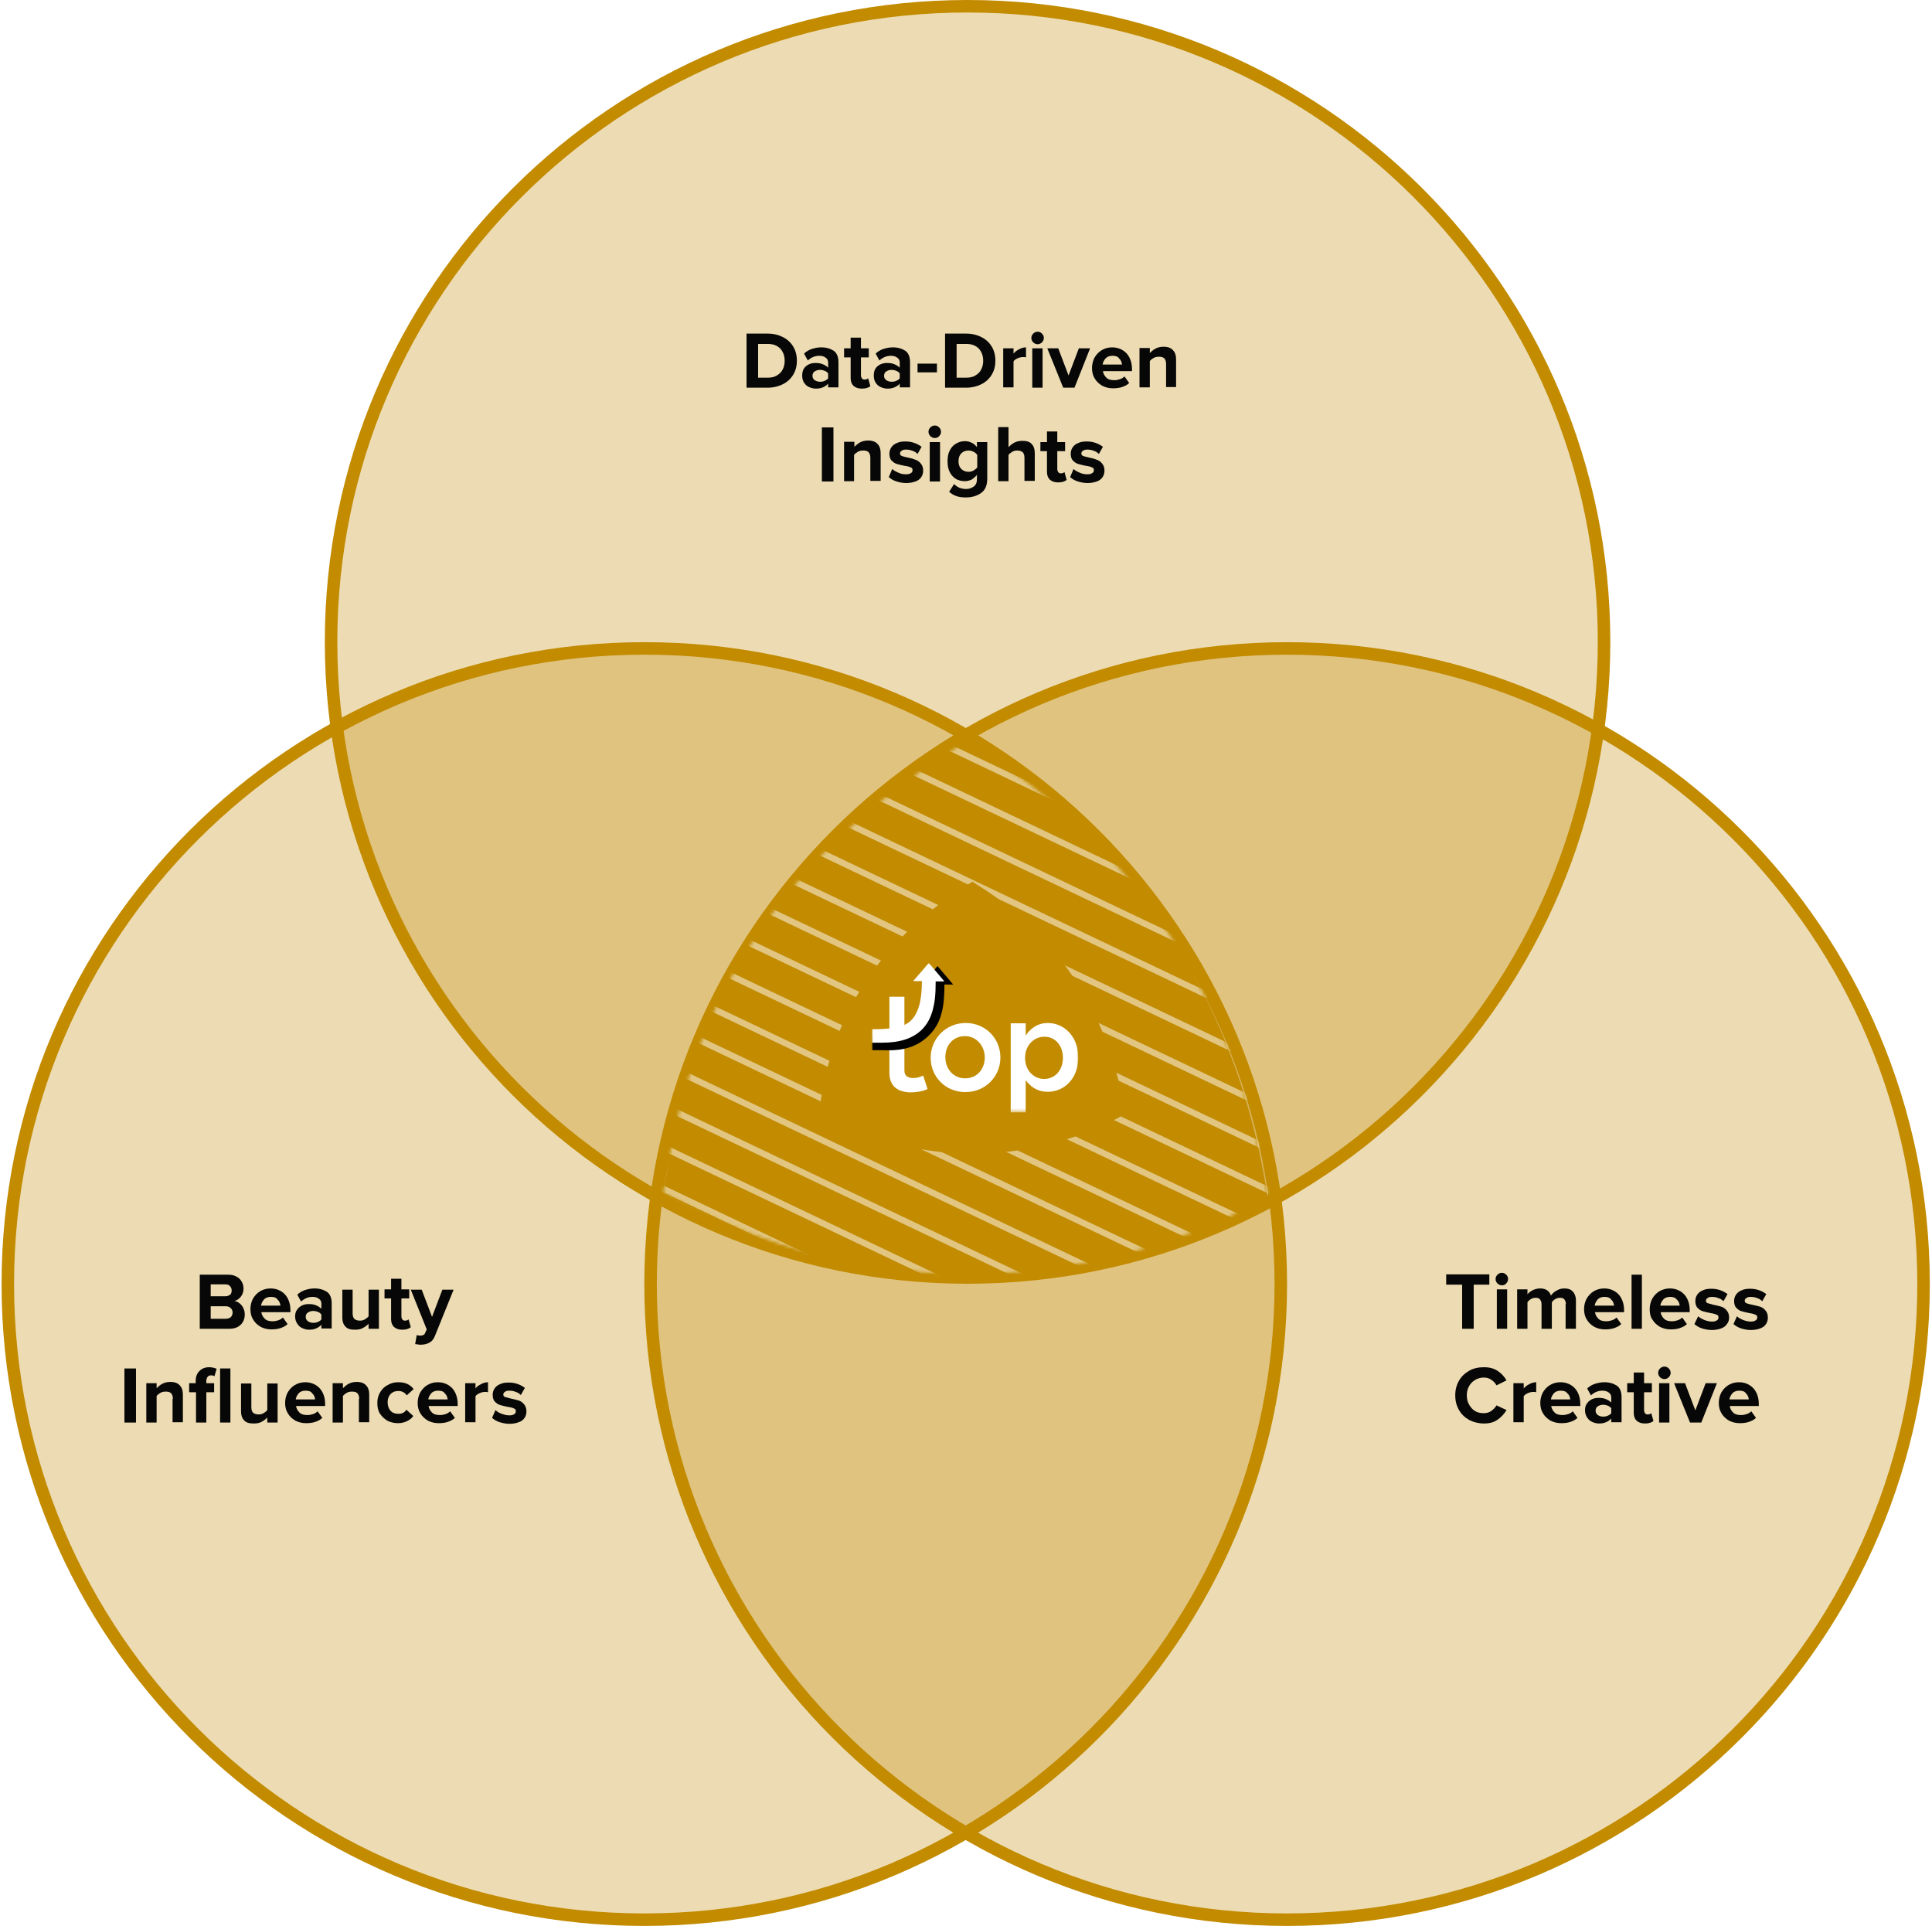 <?xml version="1.0" encoding="utf-8"?>
<!-- Generator: Adobe Illustrator 19.2.1, SVG Export Plug-In . SVG Version: 6.00 Build 0)  -->
<svg version="1.1" id="Layer_1" xmlns="http://www.w3.org/2000/svg" xmlns:xlink="http://www.w3.org/1999/xlink" x="0px" y="0px"
	 viewBox="0 0 618 616" style="enable-background:new 0 0 618 616;" xml:space="preserve">
<style type="text/css">
	.st0{fill:#C28B00;fill-opacity:0.3;stroke:#C28B00;stroke-width:4;}
	.st1{fill:#C28B00;}
	.st2{fill:#FFFFFF;filter:url(#Adobe_OpacityMaskFilter);}
	.st3{mask:url(#mask0);}
	.st4{opacity:0.502;fill:none;stroke:#FFFFFF;stroke-linecap:square;enable-background:new    ;}
	.st5{opacity:0.502;fill:none;stroke:#FFFFFF;stroke-width:2;stroke-linecap:square;enable-background:new    ;}
	.st6{fill:#FFFFFF;filter:url(#Adobe_OpacityMaskFilter_1_);}
	.st7{mask:url(#mask1);}
	.st8{fill:#FFFFFF;}
	.st9{fill:#070707;}
</style>
<path class="st0" d="M409.7,410.7C409.7,523,318.5,614,206.1,614C93.6,614,2.5,523,2.5,410.7c0-112.3,91.2-203.3,203.6-203.3
	C318.5,207.3,409.7,298.4,409.7,410.7z"/>
<path class="st0" d="M615.3,410.7C615.3,523,524.1,614,411.7,614s-203.6-91-203.6-203.3c0-112.3,91.2-203.3,203.6-203.3
	S615.3,298.4,615.3,410.7z"/>
<path class="st0" d="M513.1,205.3c0,112.3-91.2,203.3-203.6,203.3c-112.4,0-203.6-91-203.6-203.3C105.9,93,197,2,309.5,2
	C421.9,2,513.1,93,513.1,205.3z"/>
<path class="st1" d="M212.2,381.6c3.9-21.9,10.4-92.1,97-144.5c3.5,3.5,79.7,40,96.2,145.3C403.4,384.3,314.8,438.4,212.2,381.6z"/>
<defs>
	<filter id="Adobe_OpacityMaskFilter" filterUnits="userSpaceOnUse" x="66.7" y="59.1" width="446.5" height="557.6">
		<feColorMatrix  type="matrix" values="1 0 0 0 0  0 1 0 0 0  0 0 1 0 0  0 0 0 1 0"/>
	</filter>
</defs>
<mask maskUnits="userSpaceOnUse" x="66.7" y="59.1" width="446.5" height="557.6" id="mask0">
	<path class="st2" d="M212.2,381.6c3.9-21.9,10.4-92.1,97-144.5c3.5,3.5,79.7,40,96.2,145.3C403.4,384.3,314.8,438.4,212.2,381.6z"
		/>
</mask>
<g class="st3">
	<path class="st4" d="M68,404.6L511.9,616"/>
	<path class="st4" d="M68,391.3l443.8,211.4"/>
	<path class="st4" d="M68,378.1l443.8,211.4"/>
	<path class="st4" d="M68,364.8l443.8,211.4"/>
	<path class="st4" d="M68,351.5l443.8,211.4"/>
	<path class="st5" d="M68,338.2l443.8,211.4"/>
	<path class="st5" d="M68,324.9l443.8,211.4"/>
	<path class="st5" d="M68,311.6L511.9,523"/>
	<path class="st5" d="M68,298.3l443.8,211.4"/>
	<path class="st5" d="M68,285.1l443.8,211.4"/>
	<path class="st5" d="M68,271.8l443.8,211.4"/>
	<path class="st5" d="M68,258.5l443.8,211.4"/>
	<path class="st5" d="M68,246.4l443.8,211.4"/>
	<path class="st5" d="M68,233.1l443.8,211.4"/>
	<path class="st5" d="M68,219.8l443.8,211.4"/>
	<path class="st5" d="M68,206.5l443.8,211.4"/>
	<path class="st5" d="M68,193.3l443.8,211.4"/>
	<path class="st5" d="M68,180l443.8,211.4"/>
	<path class="st5" d="M68,166.7l443.8,211.4"/>
	<path class="st5" d="M68,153.4l443.8,211.4"/>
	<path class="st5" d="M68,140.1l443.8,211.4"/>
	<path class="st5" d="M68,126.8l443.8,211.4"/>
	<path class="st5" d="M68,113.5l443.8,211.4"/>
	<path class="st5" d="M68,100.3l443.8,211.4"/>
	<path class="st5" d="M68,87l443.8,211.4"/>
	<path class="st5" d="M68,73.7L511.9,285"/>
	<path class="st5" d="M68,60.4l443.8,211.4"/>
</g>
<path class="st1" d="M261.9,355.8c2-11.2,5.3-47,49.2-73.8c1.8,1.8,40.4,20.4,48.8,74.2C358.8,357.1,313.9,384.8,261.9,355.8z"/>
<defs>
	<filter id="Adobe_OpacityMaskFilter_1_" filterUnits="userSpaceOnUse" x="278.9" y="308" width="66" height="47.8">
		<feColorMatrix  type="matrix" values="1 0 0 0 0  0 1 0 0 0  0 0 1 0 0  0 0 0 1 0"/>
	</filter>
</defs>
<mask maskUnits="userSpaceOnUse" x="278.9" y="308" width="66" height="47.8" id="mask1">
	<path class="st6" d="M261.9,355.8c2-11.2,5.3-47,49.2-73.8c1.8,1.8,40.4,20.4,48.8,74.2C358.8,357.1,313.9,384.8,261.9,355.8z"/>
</mask>
<g class="st7">
	<path class="st8" d="M328.1,327.3h-4.8v28.5h4.8v-10.3c1.5,2,3.6,3.7,7.1,3.7c5,0,9.7-4,9.7-10.9v-0.1c0-7-4.8-11-9.7-11
		c-3.4,0-5.6,1.8-7.1,4V327.3z M340,338.3L340,338.3c0,4.2-2.7,6.8-6,6.8s-6.1-2.7-6.1-6.7v-0.1c0-4,2.9-6.7,6.1-6.7
		C337.3,331.5,340,334.2,340,338.3z"/>
	<path class="st8" d="M297.7,338.3L297.7,338.3c0,6.1,4.7,11,11.1,11c6.4,0,11.2-5,11.2-11v-0.1c0-6-4.7-11-11.1-11
		S297.7,332.3,297.7,338.3z M315,338.2L315,338.2L315,338.2c0,3.7-2.4,6.7-6.3,6.7c-3.7,0-6.3-3-6.3-6.7v-0.1c0-3.7,2.4-6.7,6.3-6.7
		C312.3,331.4,315,334.5,315,338.2z"/>
	<path class="st8" d="M284.5,343.1v-24.3h4.8v23.6c0,1.9,1.3,2.4,2.9,2.4c1.1,0,2.1-0.3,3.1-0.8l1.4,4.3c-1.2,0.7-3.7,1.1-5.5,1.1
		C287.6,349.3,284.5,347.8,284.5,343.1L284.5,343.1z"/>
	<path d="M278.9,335.9c0,0,2.7,0,3.3,0c3.9,0.1,10.4,0.3,15.5-5.3c1.8-2,2.8-4,3.5-6.6c0.5-1.8,0.9-4.6,0.9-9.1h2.8l-5-5.9l-5,5.9
		h2.8c0,6.4-1.2,10.5-3.6,12.8c-2.1,2-8.7,3.8-15.2,3.8"/>
	<path class="st8" d="M278.9,333.5c0.2,0,2.7,0,3.3,0c5.6,0,9.6-1.3,12.5-4c1.9-1.8,3-4,3.7-6.6c0.6-2.3,0.9-4.6,0.9-9h2.8l-5-5.9
		l-5,5.8h2.8c0,6.4-1.2,10.4-3.6,12.7c-2.1,2-5.9,2.7-12.4,2.7"/>
</g>
<path class="st9" d="M238.8,106.7h6.8c1.8,0,3.4,0.4,4.8,1.1c1.4,0.7,2.5,1.7,3.3,3c0.8,1.3,1.2,2.8,1.2,4.6c0,1.7-0.4,3.2-1.2,4.5
	c-0.8,1.3-1.9,2.3-3.3,3c-1.4,0.7-3,1.1-4.8,1.1h-6.8V106.7z M245.6,120.8c1.1,0,2.1-0.2,2.9-0.7c0.8-0.5,1.5-1.1,1.9-2
	c0.4-0.8,0.6-1.7,0.6-2.7c0-1.6-0.5-2.9-1.4-3.9c-1-1-2.3-1.5-4-1.5h-3.1v10.8H245.6z"/>
<path class="st9" d="M264.9,122.7c-0.4,0.5-1,0.9-1.7,1.2c-0.7,0.3-1.4,0.4-2.3,0.4c-0.7,0-1.4-0.2-2.1-0.5
	c-0.7-0.3-1.2-0.8-1.6-1.4c-0.4-0.6-0.6-1.4-0.6-2.3c0-0.9,0.2-1.7,0.6-2.3c0.4-0.6,1-1,1.6-1.3s1.4-0.4,2.1-0.4
	c0.8,0,1.6,0.1,2.3,0.4c0.7,0.3,1.2,0.6,1.7,1.1v-1.7c0-0.6-0.3-1.2-0.8-1.5c-0.5-0.4-1.2-0.6-2-0.6c-1.4,0-2.6,0.5-3.7,1.5
	l-1.2-2.2c0.7-0.7,1.6-1.2,2.5-1.5c1-0.3,1.9-0.5,3-0.5c1.6,0,2.9,0.4,4,1.1c1,0.7,1.5,2,1.5,3.6v8.1h-3.3V122.7z M264.9,119.4
	c-0.3-0.3-0.6-0.6-1.1-0.8c-0.5-0.2-1-0.3-1.5-0.3c-0.7,0-1.2,0.2-1.7,0.5c-0.5,0.3-0.7,0.8-0.7,1.4c0,0.6,0.2,1,0.7,1.4
	c0.5,0.3,1,0.5,1.7,0.5c0.6,0,1.1-0.1,1.5-0.3c0.5-0.2,0.9-0.5,1.1-0.8V119.4z"/>
<path class="st9" d="M275.7,124.3c-1.2,0-2-0.3-2.7-0.9c-0.6-0.6-0.9-1.4-0.9-2.5v-6.6h-2.1v-2.9h2.1V108h3.3v3.4h2.5v2.9h-2.5v5.7
	c0,0.4,0.1,0.7,0.3,1c0.2,0.3,0.5,0.4,0.8,0.4c0.2,0,0.5,0,0.7-0.1s0.4-0.2,0.5-0.3l0.7,2.5C277.9,124,276.9,124.3,275.7,124.3z"/>
<path class="st9" d="M287.8,122.7c-0.4,0.5-1,0.9-1.7,1.2c-0.7,0.3-1.4,0.4-2.3,0.4c-0.7,0-1.4-0.2-2.1-0.5
	c-0.7-0.3-1.2-0.8-1.6-1.4c-0.4-0.6-0.6-1.4-0.6-2.3c0-0.9,0.2-1.7,0.6-2.3c0.4-0.6,1-1,1.6-1.3c0.7-0.3,1.4-0.4,2.1-0.4
	c0.9,0,1.6,0.1,2.3,0.4c0.7,0.3,1.2,0.6,1.7,1.1v-1.7c0-0.6-0.3-1.2-0.8-1.5c-0.5-0.4-1.2-0.6-2-0.6c-1.4,0-2.6,0.5-3.7,1.5
	l-1.2-2.2c0.7-0.7,1.6-1.2,2.5-1.5c1-0.3,1.9-0.5,3-0.5c1.6,0,2.9,0.4,4,1.1c1,0.7,1.5,2,1.5,3.6v8.1h-3.3V122.7z M287.8,119.4
	c-0.3-0.3-0.6-0.6-1.1-0.8c-0.5-0.2-1-0.3-1.5-0.3c-0.7,0-1.2,0.2-1.7,0.5c-0.5,0.3-0.7,0.8-0.7,1.4c0,0.6,0.2,1,0.7,1.4
	c0.5,0.3,1,0.5,1.7,0.5c0.6,0,1.1-0.1,1.5-0.3c0.5-0.2,0.9-0.5,1.1-0.8V119.4z"/>
<path class="st9" d="M293.5,116.3h6.2v2.8h-6.2V116.3z"/>
<path class="st9" d="M302.3,106.7h6.8c1.8,0,3.4,0.4,4.8,1.1c1.4,0.7,2.5,1.7,3.3,3s1.2,2.8,1.2,4.6c0,1.7-0.4,3.2-1.2,4.5
	c-0.8,1.3-1.9,2.3-3.3,3c-1.4,0.7-3,1.1-4.8,1.1h-6.8V106.7z M309.1,120.8c1.1,0,2.1-0.2,2.9-0.7c0.8-0.5,1.5-1.1,1.9-2
	c0.4-0.8,0.6-1.7,0.6-2.7c0-1.6-0.5-2.9-1.4-3.9c-1-1-2.3-1.5-4-1.5H306v10.8H309.1z"/>
<path class="st9" d="M320.9,111.4h3.3v1.7c0.5-0.6,1-1,1.8-1.4c0.7-0.4,1.5-0.6,2.2-0.6v3.2c-0.3-0.1-0.6-0.1-0.9-0.1
	c-0.6,0-1.1,0.1-1.8,0.4c-0.6,0.3-1.1,0.6-1.3,1v8.3h-3.3V111.4z"/>
<path class="st9" d="M331.9,110.1c-0.5,0-1-0.2-1.4-0.6c-0.4-0.4-0.6-0.9-0.6-1.4c0-0.5,0.2-1,0.6-1.4c0.4-0.4,0.9-0.6,1.4-0.6
	c0.6,0,1,0.2,1.4,0.6c0.4,0.4,0.6,0.8,0.6,1.4c0,0.5-0.2,1-0.6,1.4C332.9,109.9,332.4,110.1,331.9,110.1z M330.2,111.4h3.3V124h-3.3
	V111.4z"/>
<path class="st9" d="M335,111.4h3.5l3.3,8.7l3.3-8.7h3.6l-5,12.6h-3.6L335,111.4z"/>
<path class="st9" d="M349.3,117.7c0-1.2,0.3-2.3,0.8-3.3c0.6-1,1.3-1.8,2.3-2.4s2.1-0.9,3.4-0.9c1.2,0,2.3,0.3,3.3,0.9
	c1,0.6,1.7,1.4,2.2,2.4c0.5,1,0.8,2.2,0.8,3.6v0.7h-9.3c0.1,0.8,0.5,1.5,1.1,2.1c0.6,0.6,1.5,0.8,2.5,0.8c0.6,0,1.2-0.1,1.8-0.3
	c0.6-0.2,1.1-0.5,1.5-0.9l1.5,2.1c-0.6,0.6-1.4,1-2.3,1.3c-0.9,0.3-1.9,0.4-2.9,0.4c-1.3,0-2.4-0.3-3.4-0.8c-1-0.6-1.8-1.3-2.4-2.3
	C349.6,120.2,349.3,119,349.3,117.7z M355.8,113.8c-0.9,0-1.7,0.3-2.2,0.9c-0.5,0.6-0.8,1.2-0.9,1.9h6.2c-0.1-0.7-0.3-1.4-0.9-1.9
	C357.6,114,356.8,113.8,355.8,113.8z"/>
<path class="st9" d="M373,116.4c0-0.8-0.2-1.4-0.6-1.8c-0.4-0.4-1-0.5-1.7-0.5c-0.6,0-1.2,0.1-1.7,0.4c-0.5,0.3-0.9,0.6-1.2,1v8.4
	h-3.3v-12.6h3.3v1.6c0.5-0.5,1.1-1,1.8-1.4c0.8-0.4,1.6-0.6,2.6-0.6c1.4,0,2.4,0.4,3,1.1c0.7,0.7,1,1.7,1,2.9v8.9H373V116.4z"/>
<path class="st9" d="M262.9,136.7h3.7V154h-3.7V136.7z"/>
<path class="st9" d="M278.4,146.4c0-0.8-0.2-1.4-0.6-1.8c-0.4-0.4-1-0.5-1.7-0.5c-0.6,0-1.2,0.1-1.7,0.4c-0.5,0.3-0.9,0.6-1.2,1v8.4
	H270v-12.6h3.3v1.6c0.5-0.5,1.1-1,1.8-1.4s1.6-0.6,2.6-0.6c1.4,0,2.4,0.4,3,1.1c0.7,0.7,1,1.7,1,2.9v8.9h-3.3V146.4z"/>
<path class="st9" d="M285.4,150c0.5,0.5,1.1,0.8,2,1.2s1.6,0.5,2.4,0.5c0.7,0,1.2-0.1,1.6-0.4c0.4-0.2,0.5-0.6,0.5-1
	c0-0.4-0.2-0.7-0.6-0.8c-0.4-0.2-1-0.4-1.9-0.5c-1-0.2-1.8-0.4-2.5-0.6c-0.7-0.2-1.2-0.6-1.7-1.1c-0.5-0.5-0.7-1.3-0.7-2.2
	c0-0.7,0.2-1.4,0.6-2c0.4-0.6,1-1.1,1.8-1.4c0.8-0.4,1.7-0.5,2.8-0.5c1.9,0,3.6,0.6,5.1,1.7l-1.3,2.3c-0.4-0.4-0.9-0.8-1.6-1
	c-0.7-0.3-1.4-0.4-2.1-0.4c-0.6,0-1.1,0.1-1.4,0.4c-0.4,0.2-0.5,0.5-0.5,0.9c0,0.3,0.2,0.6,0.5,0.7c0.4,0.2,1,0.3,1.8,0.5
	c1,0.2,1.8,0.4,2.5,0.7c0.7,0.2,1.3,0.6,1.8,1.2c0.5,0.6,0.8,1.3,0.8,2.3c0,0.8-0.2,1.5-0.6,2.1c-0.4,0.6-1,1.1-1.9,1.4
	c-0.8,0.3-1.8,0.5-2.9,0.5c-1.1,0-2.1-0.2-3.1-0.5c-1-0.3-1.8-0.8-2.5-1.4L285.4,150z"/>
<path class="st9" d="M299,140.1c-0.5,0-1-0.2-1.4-0.6c-0.4-0.4-0.6-0.9-0.6-1.4s0.2-1,0.6-1.4c0.4-0.4,0.9-0.6,1.4-0.6
	c0.6,0,1,0.2,1.4,0.6c0.4,0.4,0.6,0.8,0.6,1.4s-0.2,1-0.6,1.4C300.1,139.9,299.6,140.1,299,140.1z M297.4,141.4h3.3V154h-3.3V141.4z
	"/>
<path class="st9" d="M305.2,154.8c0.9,1,2.2,1.6,3.9,1.6c0.9,0,1.7-0.3,2.4-0.8c0.7-0.5,1-1.3,1-2.4v-1.3c-0.5,0.6-1.1,1.1-1.7,1.5
	c-0.7,0.3-1.4,0.5-2.1,0.5c-1.1,0-2-0.2-2.9-0.7c-0.8-0.5-1.5-1.2-2-2.2c-0.5-1-0.7-2.1-0.7-3.5c0-1.3,0.2-2.5,0.7-3.4
	c0.5-1,1.1-1.7,2-2.2c0.8-0.5,1.8-0.8,2.9-0.8c0.8,0,1.5,0.2,2.1,0.5c0.7,0.3,1.2,0.8,1.7,1.4v-1.6h3.3v11.7c0,2.2-0.7,3.7-2,4.6
	c-1.3,0.9-2.9,1.4-4.8,1.4c-1.1,0-2.1-0.1-3-0.4c-0.9-0.3-1.7-0.8-2.4-1.4L305.2,154.8z M312.6,145.5c-0.3-0.4-0.7-0.8-1.2-1
	c-0.5-0.3-1.1-0.4-1.6-0.4c-1,0-1.7,0.3-2.3,0.9c-0.6,0.6-0.9,1.5-0.9,2.5c0,1.1,0.3,1.9,0.9,2.5c0.6,0.6,1.4,0.9,2.3,0.9
	c0.5,0,1.1-0.1,1.6-0.4c0.5-0.3,0.9-0.6,1.2-1V145.5z"/>
<path class="st9" d="M327.7,146.4c0-0.8-0.2-1.4-0.6-1.8c-0.4-0.3-1-0.5-1.7-0.5c-0.6,0-1.1,0.1-1.6,0.4c-0.5,0.3-0.9,0.6-1.2,1v8.4
	h-3.3v-17.3h3.3v6.4c0.5-0.5,1.1-1,1.8-1.4c0.8-0.4,1.6-0.6,2.6-0.6c1.4,0,2.4,0.3,3,1c0.7,0.7,1,1.7,1,2.9v8.9h-3.3V146.4z"/>
<path class="st9" d="M338.5,154.3c-1.2,0-2-0.3-2.7-0.9c-0.6-0.6-0.9-1.4-0.9-2.5v-6.6h-2.1v-2.9h2.1V138h3.3v3.4h2.5v2.9h-2.5v5.7
	c0,0.4,0.1,0.7,0.3,1c0.2,0.3,0.5,0.4,0.8,0.4c0.2,0,0.5,0,0.7-0.1s0.4-0.2,0.5-0.3l0.7,2.5C340.6,154,339.7,154.3,338.5,154.3z"/>
<path class="st9" d="M343.4,150c0.5,0.5,1.1,0.8,2,1.2s1.6,0.5,2.4,0.5c0.7,0,1.2-0.1,1.6-0.4c0.4-0.2,0.5-0.6,0.5-1
	c0-0.4-0.2-0.7-0.6-0.8c-0.4-0.2-1-0.4-1.9-0.5c-1-0.2-1.8-0.4-2.5-0.6c-0.7-0.2-1.2-0.6-1.7-1.1c-0.5-0.5-0.7-1.3-0.7-2.2
	c0-0.7,0.2-1.4,0.6-2c0.4-0.6,1-1.1,1.8-1.4c0.8-0.4,1.7-0.5,2.8-0.5c1.9,0,3.6,0.6,5.1,1.7l-1.3,2.3c-0.4-0.4-0.9-0.8-1.6-1
	c-0.7-0.3-1.4-0.4-2.1-0.4c-0.6,0-1.1,0.1-1.4,0.4c-0.4,0.2-0.5,0.5-0.5,0.9c0,0.3,0.2,0.6,0.5,0.7c0.4,0.2,1,0.3,1.8,0.5
	c1,0.2,1.8,0.4,2.5,0.7c0.7,0.2,1.3,0.6,1.8,1.2c0.5,0.6,0.8,1.3,0.8,2.3c0,0.8-0.2,1.5-0.6,2.1c-0.4,0.6-1,1.1-1.9,1.4
	c-0.8,0.3-1.8,0.5-2.9,0.5c-1.1,0-2.1-0.2-3.1-0.5c-1-0.3-1.8-0.8-2.5-1.4L343.4,150z"/>
<path class="st9" d="M63.8,407.7h9.1c1.1,0,2,0.2,2.7,0.6c0.8,0.4,1.3,0.9,1.7,1.6c0.4,0.7,0.6,1.4,0.6,2.2c0,1.1-0.3,1.9-0.9,2.7
	c-0.6,0.7-1.3,1.2-2.1,1.3c0.9,0.1,1.7,0.6,2.4,1.4c0.6,0.8,1,1.8,1,2.8c0,1.4-0.4,2.5-1.3,3.4s-2.1,1.3-3.7,1.3h-9.4V407.7z
	 M72.1,414.6c0.6,0,1.1-0.2,1.5-0.5c0.4-0.3,0.5-0.8,0.5-1.4c0-0.6-0.2-1-0.6-1.4c-0.4-0.4-0.8-0.5-1.5-0.5h-4.6v3.8H72.1z
	 M72.2,421.8c0.7,0,1.2-0.2,1.6-0.5c0.4-0.4,0.6-0.9,0.6-1.5c0-0.6-0.2-1-0.6-1.4c-0.4-0.4-0.9-0.6-1.6-0.6h-4.8v4H72.2z"/>
<path class="st9" d="M80.1,418.7c0-1.2,0.3-2.3,0.8-3.3c0.6-1,1.3-1.8,2.3-2.4c1-0.6,2.1-0.9,3.4-0.9c1.2,0,2.3,0.3,3.3,0.9
	c1,0.6,1.7,1.4,2.2,2.4c0.5,1,0.8,2.2,0.8,3.6v0.7h-9.3c0.1,0.8,0.5,1.5,1.1,2.1c0.6,0.6,1.5,0.8,2.5,0.8c0.6,0,1.2-0.1,1.8-0.3
	c0.6-0.2,1.1-0.5,1.5-0.9l1.5,2.1c-0.6,0.6-1.4,1-2.3,1.3c-0.9,0.3-1.9,0.4-2.9,0.4c-1.3,0-2.4-0.3-3.4-0.8c-1-0.6-1.8-1.3-2.4-2.3
	C80.4,421.2,80.1,420,80.1,418.7z M86.6,414.8c-0.9,0-1.7,0.3-2.2,0.9c-0.5,0.6-0.8,1.2-0.9,1.9h6.2c-0.1-0.7-0.3-1.4-0.9-1.9
	C88.4,415,87.6,414.8,86.6,414.8z"/>
<path class="st9" d="M102.8,423.7c-0.4,0.5-1,0.9-1.7,1.2c-0.7,0.3-1.4,0.4-2.3,0.4c-0.7,0-1.4-0.2-2.1-0.5
	c-0.7-0.3-1.2-0.8-1.6-1.4c-0.4-0.6-0.7-1.4-0.7-2.3c0-0.9,0.2-1.7,0.7-2.3c0.4-0.6,1-1,1.6-1.3c0.7-0.3,1.4-0.4,2.1-0.4
	c0.8,0,1.6,0.1,2.3,0.4c0.7,0.3,1.2,0.6,1.7,1.1v-1.7c0-0.6-0.3-1.2-0.8-1.5c-0.5-0.4-1.2-0.6-2-0.6c-1.4,0-2.6,0.5-3.7,1.5
	l-1.2-2.2c0.7-0.7,1.6-1.2,2.5-1.5c1-0.3,1.9-0.5,3-0.5c1.6,0,2.9,0.4,4,1.1c1,0.7,1.5,2,1.5,3.6v8.1h-3.3V423.7z M102.8,420.4
	c-0.3-0.3-0.6-0.6-1.1-0.8c-0.5-0.2-1-0.3-1.5-0.3c-0.7,0-1.2,0.2-1.7,0.5c-0.5,0.3-0.7,0.8-0.7,1.4c0,0.6,0.2,1,0.7,1.4
	c0.5,0.3,1,0.5,1.7,0.5c0.6,0,1.1-0.1,1.5-0.3c0.5-0.2,0.9-0.5,1.1-0.8V420.4z"/>
<path class="st9" d="M117.9,423.4c-0.5,0.5-1.1,1-1.9,1.4c-0.7,0.4-1.6,0.5-2.5,0.5c-1.4,0-2.4-0.3-3-1c-0.7-0.7-1-1.7-1-2.9v-8.9
	h3.3v7.6c0,0.8,0.2,1.4,0.6,1.8c0.4,0.3,1,0.5,1.7,0.5c0.6,0,1.1-0.1,1.6-0.4c0.5-0.3,0.9-0.6,1.2-1v-8.5h3.3V425h-3.3V423.4z"/>
<path class="st9" d="M128.7,425.3c-1.2,0-2-0.3-2.7-0.9c-0.6-0.6-0.9-1.4-0.9-2.5v-6.6H123v-2.9h2.1V409h3.3v3.4h2.5v2.9h-2.5v5.7
	c0,0.4,0.1,0.7,0.3,1c0.2,0.3,0.5,0.4,0.8,0.4c0.2,0,0.5,0,0.7-0.1c0.2-0.1,0.4-0.2,0.5-0.3l0.7,2.5
	C130.8,425,129.9,425.3,128.7,425.3z"/>
<path class="st9" d="M133.3,427c0.3,0.1,0.7,0.2,1,0.2c0.5,0,0.8-0.1,1.1-0.2c0.3-0.1,0.5-0.4,0.6-0.7l0.5-1.1l-5.1-12.7h3.5
	l3.3,8.7l3.3-8.7h3.6l-5.9,14.6c-0.4,1.1-1,1.9-1.8,2.3c-0.8,0.5-1.8,0.7-2.9,0.7c-0.2,0-0.5,0-0.9-0.1c-0.3,0-0.6-0.1-0.8-0.1
	L133.3,427z"/>
<path class="st9" d="M39.8,437.7h3.7V455h-3.7V437.7z"/>
<path class="st9" d="M55.3,447.4c0-0.8-0.2-1.4-0.6-1.8c-0.4-0.4-1-0.5-1.7-0.5c-0.6,0-1.2,0.1-1.7,0.4c-0.5,0.3-0.9,0.6-1.2,1v8.5
	h-3.3v-12.6h3.3v1.6c0.5-0.5,1.1-1,1.8-1.4c0.8-0.4,1.6-0.6,2.6-0.6c1.4,0,2.4,0.4,3,1.1c0.7,0.7,1,1.7,1,2.9v8.9h-3.3V447.4z"/>
<path class="st9" d="M62.6,445.3h-2.1v-2.9h2.1v-0.7c0-1.4,0.4-2.4,1.2-3.2c0.8-0.8,1.8-1.2,3.1-1.2c0.9,0,1.7,0.2,2.4,0.5l-0.7,2.4
	c-0.3-0.2-0.6-0.3-1.1-0.3c-0.5,0-0.9,0.2-1.1,0.5s-0.4,0.7-0.4,1.3v0.7h2.5v2.9H66v9.7h-3.3V445.3z M70.4,437.7h3.3V455h-3.3V437.7
	z"/>
<path class="st9" d="M85.5,453.4c-0.5,0.5-1.1,1-1.9,1.4c-0.7,0.4-1.6,0.5-2.5,0.5c-1.4,0-2.4-0.3-3-1c-0.7-0.7-1-1.7-1-2.9v-8.9
	h3.3v7.6c0,0.8,0.2,1.4,0.6,1.8c0.4,0.3,1,0.5,1.7,0.5c0.6,0,1.1-0.1,1.6-0.4c0.5-0.3,0.9-0.6,1.2-1v-8.5h3.3V455h-3.3V453.4z"/>
<path class="st9" d="M91.2,448.7c0-1.2,0.3-2.3,0.8-3.3c0.6-1,1.3-1.8,2.3-2.4c1-0.6,2.1-0.9,3.4-0.9c1.2,0,2.3,0.3,3.3,0.9
	c1,0.6,1.7,1.4,2.2,2.4c0.5,1,0.8,2.2,0.8,3.6v0.7h-9.3c0.1,0.8,0.5,1.5,1.1,2.1c0.6,0.6,1.5,0.8,2.5,0.8c0.6,0,1.2-0.1,1.8-0.3
	c0.6-0.2,1.1-0.5,1.5-0.9l1.5,2.1c-0.6,0.6-1.4,1-2.3,1.3c-0.9,0.3-1.9,0.4-2.9,0.4c-1.3,0-2.4-0.3-3.4-0.8c-1-0.6-1.8-1.3-2.4-2.3
	C91.5,451.2,91.2,450,91.2,448.7z M97.7,444.8c-0.9,0-1.7,0.3-2.2,0.9c-0.5,0.6-0.8,1.2-0.9,1.9h6.2c-0.1-0.7-0.3-1.4-0.9-1.9
	C99.5,445,98.7,444.8,97.7,444.8z"/>
<path class="st9" d="M114.9,447.4c0-0.8-0.2-1.4-0.6-1.8c-0.4-0.4-1-0.5-1.7-0.5c-0.6,0-1.2,0.1-1.7,0.4c-0.5,0.3-0.9,0.6-1.2,1v8.5
	h-3.3v-12.6h3.3v1.6c0.5-0.5,1.1-1,1.8-1.4c0.8-0.4,1.6-0.6,2.6-0.6c1.4,0,2.4,0.4,3,1.1c0.7,0.7,1,1.7,1,2.9v8.9h-3.3V447.4z"/>
<path class="st9" d="M120.7,448.7c0-1.3,0.3-2.4,0.9-3.4c0.6-1,1.4-1.8,2.4-2.3c1-0.6,2.1-0.9,3.4-0.9c1.2,0,2.2,0.2,3,0.6
	c0.8,0.4,1.5,1,1.9,1.6l-2.2,2c-0.6-0.9-1.5-1.4-2.7-1.4c-1,0-1.8,0.3-2.5,1c-0.6,0.7-0.9,1.5-0.9,2.6c0,1.1,0.3,2,0.9,2.7
	c0.6,0.7,1.5,1,2.5,1c0.6,0,1.1-0.1,1.5-0.3c0.5-0.2,0.8-0.6,1.1-1l2.2,2c-0.5,0.7-1.1,1.2-1.9,1.6c-0.8,0.4-1.8,0.7-3,0.7
	c-1.3,0-2.4-0.3-3.4-0.8c-1-0.6-1.8-1.4-2.4-2.3C120.9,451.1,120.7,450,120.7,448.7z"/>
<path class="st9" d="M133.6,448.7c0-1.2,0.3-2.3,0.8-3.3c0.6-1,1.3-1.8,2.3-2.4c1-0.6,2.1-0.9,3.4-0.9c1.2,0,2.3,0.3,3.3,0.9
	c1,0.6,1.7,1.4,2.2,2.4c0.5,1,0.8,2.2,0.8,3.6v0.7h-9.3c0.1,0.8,0.5,1.5,1.1,2.1c0.6,0.6,1.5,0.8,2.5,0.8c0.6,0,1.2-0.1,1.8-0.3
	c0.6-0.2,1.1-0.5,1.5-0.9l1.5,2.1c-0.6,0.6-1.4,1-2.3,1.3c-0.9,0.3-1.9,0.4-2.9,0.4c-1.3,0-2.4-0.3-3.4-0.8c-1-0.6-1.8-1.3-2.4-2.3
	C133.9,451.2,133.6,450,133.6,448.7z M140.1,444.8c-0.9,0-1.7,0.3-2.2,0.9c-0.5,0.6-0.8,1.2-0.9,1.9h6.2c-0.1-0.7-0.3-1.4-0.9-1.9
	C141.9,445,141.1,444.8,140.1,444.8z"/>
<path class="st9" d="M148.8,442.4h3.3v1.7c0.4-0.6,1-1,1.8-1.4c0.7-0.4,1.5-0.6,2.2-0.6v3.2c-0.3-0.1-0.6-0.1-0.9-0.1
	c-0.6,0-1.1,0.1-1.8,0.4c-0.6,0.3-1.1,0.6-1.3,1v8.3h-3.3V442.4z"/>
<path class="st9" d="M158.5,451c0.5,0.5,1.1,0.9,2,1.2c0.8,0.3,1.6,0.5,2.4,0.5c0.7,0,1.2-0.1,1.6-0.4c0.4-0.2,0.5-0.6,0.5-1
	c0-0.4-0.2-0.7-0.6-0.8c-0.4-0.2-1-0.4-1.9-0.5c-1-0.2-1.8-0.4-2.5-0.6c-0.7-0.2-1.2-0.6-1.7-1.1c-0.5-0.5-0.7-1.3-0.7-2.2
	c0-0.7,0.2-1.4,0.6-2c0.4-0.6,1-1.1,1.8-1.4c0.8-0.4,1.7-0.5,2.8-0.5c1.9,0,3.6,0.6,5.1,1.7l-1.3,2.3c-0.4-0.4-0.9-0.8-1.6-1
	c-0.7-0.3-1.4-0.4-2.1-0.4c-0.6,0-1.1,0.1-1.4,0.4c-0.4,0.2-0.5,0.5-0.5,0.9c0,0.3,0.2,0.6,0.5,0.7s1,0.3,1.8,0.5
	c1,0.2,1.8,0.4,2.5,0.6c0.7,0.2,1.3,0.6,1.8,1.2c0.5,0.6,0.8,1.3,0.8,2.3c0,0.8-0.2,1.5-0.6,2.1c-0.4,0.6-1,1.1-1.9,1.4
	c-0.8,0.3-1.8,0.5-2.9,0.5c-1.1,0-2.1-0.2-3.1-0.5c-1-0.3-1.8-0.8-2.5-1.4L158.5,451z"/>
<path class="st9" d="M467.7,410.9h-5.1v-3.3h13.8v3.3h-5V425h-3.7V410.9z"/>
<path class="st9" d="M480.4,411.1c-0.5,0-1-0.2-1.4-0.6c-0.4-0.4-0.6-0.9-0.6-1.4c0-0.5,0.2-1,0.6-1.4c0.4-0.4,0.9-0.6,1.4-0.6
	c0.6,0,1,0.2,1.4,0.6c0.4,0.4,0.6,0.8,0.6,1.4c0,0.5-0.2,1-0.6,1.4C481.5,410.9,481,411.1,480.4,411.1z M478.8,412.4h3.3V425h-3.3
	V412.4z"/>
<path class="st9" d="M500.9,417.1c0-0.6-0.2-1.1-0.5-1.5c-0.3-0.4-0.8-0.5-1.4-0.5c-0.5,0-1,0.1-1.5,0.4c-0.5,0.3-0.8,0.6-1.1,1v8.5
	h-3.3v-7.9c0-0.6-0.2-1.1-0.5-1.5c-0.3-0.4-0.8-0.5-1.4-0.5c-0.5,0-1,0.1-1.5,0.4c-0.5,0.3-0.8,0.6-1.1,1v8.5h-3.3v-12.6h3.3v1.6
	c0.3-0.5,0.9-0.9,1.6-1.3c0.8-0.4,1.6-0.6,2.5-0.6c0.9,0,1.6,0.2,2.2,0.6c0.6,0.4,1,1,1.2,1.7c0.4-0.6,1-1.2,1.8-1.6
	c0.8-0.5,1.6-0.7,2.5-0.7c1.2,0,2.1,0.3,2.7,1c0.6,0.6,1,1.6,1,2.8v9.1h-3.3V417.1z"/>
<path class="st9" d="M506.7,418.7c0-1.2,0.3-2.3,0.8-3.3c0.6-1,1.3-1.8,2.3-2.4c1-0.6,2.1-0.9,3.4-0.9c1.2,0,2.3,0.3,3.3,0.9
	c1,0.6,1.7,1.4,2.2,2.4c0.5,1,0.8,2.2,0.8,3.6v0.7h-9.3c0.1,0.8,0.5,1.5,1.1,2.1c0.6,0.6,1.5,0.8,2.5,0.8c0.6,0,1.2-0.1,1.8-0.3
	c0.6-0.2,1.1-0.5,1.5-0.9l1.5,2.1c-0.6,0.6-1.4,1-2.3,1.3c-0.9,0.3-1.9,0.4-2.9,0.4c-1.3,0-2.4-0.3-3.4-0.8c-1-0.6-1.8-1.3-2.4-2.3
	C507,421.2,506.7,420,506.7,418.7z M513.2,414.8c-0.9,0-1.7,0.3-2.2,0.9c-0.5,0.6-0.8,1.2-0.9,1.9h6.2c-0.1-0.7-0.3-1.4-0.9-1.9
	C514.9,415,514.2,414.8,513.2,414.8z"/>
<path class="st9" d="M521.9,407.7h3.3V425h-3.3V407.7z"/>
<path class="st9" d="M527.7,418.7c0-1.2,0.3-2.3,0.8-3.3c0.6-1,1.3-1.8,2.3-2.4c1-0.6,2.1-0.9,3.4-0.9c1.2,0,2.3,0.3,3.3,0.9
	c1,0.6,1.7,1.4,2.2,2.4c0.5,1,0.8,2.2,0.8,3.6v0.7h-9.3c0.1,0.8,0.5,1.5,1.1,2.1s1.5,0.8,2.5,0.8c0.6,0,1.2-0.1,1.8-0.3
	c0.6-0.2,1.1-0.5,1.5-0.9l1.5,2.1c-0.6,0.6-1.4,1-2.3,1.3c-0.9,0.3-1.9,0.4-2.9,0.4c-1.3,0-2.4-0.3-3.4-0.8c-1-0.6-1.8-1.3-2.4-2.3
	C527.9,421.2,527.7,420,527.7,418.7z M534.2,414.8c-0.9,0-1.7,0.3-2.2,0.9c-0.5,0.6-0.8,1.2-0.9,1.9h6.2c-0.1-0.7-0.3-1.4-0.9-1.9
	C535.9,415,535.1,414.8,534.2,414.8z"/>
<path class="st9" d="M543.2,421c0.5,0.5,1.1,0.8,2,1.2c0.8,0.3,1.6,0.5,2.4,0.5c0.7,0,1.2-0.1,1.6-0.4c0.4-0.2,0.5-0.6,0.5-1
	c0-0.4-0.2-0.7-0.6-0.8c-0.4-0.2-1-0.4-1.9-0.5c-1-0.2-1.8-0.4-2.5-0.6c-0.7-0.2-1.2-0.6-1.7-1.1c-0.5-0.5-0.7-1.3-0.7-2.2
	c0-0.7,0.2-1.4,0.6-2c0.4-0.6,1-1.1,1.8-1.4c0.8-0.4,1.7-0.5,2.8-0.5c1.9,0,3.6,0.6,5.1,1.7l-1.3,2.3c-0.4-0.4-0.9-0.8-1.6-1
	c-0.7-0.3-1.4-0.4-2.1-0.4c-0.6,0-1.1,0.1-1.4,0.4c-0.4,0.2-0.5,0.5-0.5,0.9c0,0.3,0.2,0.6,0.5,0.7s1,0.3,1.8,0.5
	c1,0.2,1.8,0.4,2.5,0.6c0.7,0.2,1.3,0.6,1.8,1.2c0.5,0.6,0.8,1.3,0.8,2.3c0,0.8-0.2,1.5-0.7,2.1c-0.4,0.6-1,1.1-1.9,1.4
	c-0.8,0.3-1.8,0.5-2.9,0.5c-1.1,0-2.1-0.2-3.1-0.5c-1-0.3-1.8-0.8-2.5-1.4L543.2,421z"/>
<path class="st9" d="M555.6,421c0.5,0.5,1.1,0.8,2,1.2c0.8,0.3,1.6,0.5,2.4,0.5c0.7,0,1.2-0.1,1.6-0.4c0.4-0.2,0.5-0.6,0.5-1
	c0-0.4-0.2-0.7-0.6-0.8c-0.4-0.2-1-0.4-1.9-0.5c-1-0.2-1.8-0.4-2.5-0.6c-0.7-0.2-1.2-0.6-1.7-1.1c-0.5-0.5-0.7-1.3-0.7-2.2
	c0-0.7,0.2-1.4,0.6-2c0.4-0.6,1-1.1,1.8-1.4c0.8-0.4,1.7-0.5,2.8-0.5c1.9,0,3.6,0.6,5.1,1.7l-1.3,2.3c-0.4-0.4-0.9-0.8-1.6-1
	c-0.7-0.3-1.4-0.4-2.1-0.4c-0.6,0-1.1,0.1-1.4,0.4c-0.4,0.2-0.5,0.5-0.5,0.9c0,0.3,0.2,0.6,0.5,0.7c0.4,0.2,1,0.3,1.8,0.5
	c1,0.2,1.8,0.4,2.5,0.6c0.7,0.2,1.3,0.6,1.8,1.2c0.5,0.6,0.8,1.3,0.8,2.3c0,0.8-0.2,1.5-0.6,2.1c-0.4,0.6-1,1.1-1.9,1.4
	c-0.8,0.3-1.8,0.5-2.9,0.5c-1.1,0-2.1-0.2-3.1-0.5c-1-0.3-1.8-0.8-2.5-1.4L555.6,421z"/>
<path class="st9" d="M474.7,455.3c-1.7,0-3.3-0.4-4.7-1.1c-1.4-0.8-2.5-1.8-3.3-3.2c-0.8-1.4-1.2-2.9-1.2-4.7s0.4-3.3,1.2-4.7
	c0.8-1.4,1.9-2.4,3.3-3.2c1.4-0.8,3-1.1,4.7-1.1c1.8,0,3.2,0.4,4.4,1.2c1.2,0.8,2.1,1.8,2.8,3l-3.2,1.6c-0.4-0.7-0.9-1.3-1.7-1.8
	c-0.7-0.5-1.5-0.7-2.4-0.7c-1,0-2,0.3-2.8,0.8c-0.8,0.5-1.5,1.2-1.9,2c-0.5,0.9-0.7,1.8-0.7,2.9c0,1.1,0.2,2,0.7,2.9
	c0.5,0.9,1.1,1.6,1.9,2.1c0.8,0.5,1.8,0.7,2.8,0.7c0.9,0,1.7-0.2,2.4-0.7c0.7-0.5,1.3-1.1,1.7-1.8l3.2,1.5c-0.7,1.2-1.7,2.3-2.9,3.1
	C477.9,454.9,476.5,455.3,474.7,455.3z"/>
<path class="st9" d="M484.1,442.4h3.3v1.7c0.5-0.6,1-1,1.8-1.4s1.5-0.6,2.2-0.6v3.2c-0.3-0.1-0.6-0.1-0.9-0.1
	c-0.6,0-1.1,0.1-1.8,0.4c-0.6,0.3-1.1,0.6-1.3,1v8.3h-3.3V442.4z"/>
<path class="st9" d="M492.7,448.7c0-1.2,0.3-2.3,0.8-3.3c0.6-1,1.3-1.8,2.3-2.4c1-0.6,2.1-0.9,3.4-0.9c1.2,0,2.3,0.3,3.3,0.9
	c1,0.6,1.7,1.4,2.2,2.4c0.5,1,0.8,2.2,0.8,3.6v0.7h-9.3c0.1,0.8,0.5,1.5,1.1,2.1s1.5,0.8,2.5,0.8c0.6,0,1.2-0.1,1.8-0.3
	c0.6-0.2,1.1-0.5,1.5-0.9l1.5,2.1c-0.6,0.6-1.4,1-2.3,1.3c-0.9,0.3-1.9,0.4-2.9,0.4c-1.3,0-2.4-0.3-3.4-0.8c-1-0.6-1.8-1.3-2.4-2.3
	C493,451.2,492.7,450,492.7,448.7z M499.2,444.8c-0.9,0-1.7,0.3-2.2,0.9c-0.5,0.6-0.8,1.2-0.9,1.9h6.2c-0.1-0.7-0.3-1.4-0.9-1.9
	C500.9,445,500.2,444.8,499.2,444.8z"/>
<path class="st9" d="M515.4,453.7c-0.4,0.5-1,0.9-1.7,1.2c-0.7,0.3-1.4,0.4-2.3,0.4c-0.7,0-1.4-0.2-2.1-0.5
	c-0.7-0.3-1.2-0.8-1.6-1.4c-0.4-0.6-0.7-1.4-0.7-2.3c0-0.9,0.2-1.7,0.7-2.3c0.4-0.6,1-1,1.6-1.3c0.7-0.3,1.4-0.4,2.1-0.4
	c0.8,0,1.6,0.1,2.3,0.4c0.7,0.3,1.2,0.6,1.7,1.1v-1.7c0-0.6-0.3-1.2-0.8-1.5c-0.5-0.4-1.2-0.6-2-0.6c-1.4,0-2.6,0.5-3.7,1.5
	l-1.2-2.2c0.7-0.7,1.6-1.2,2.5-1.5c1-0.3,1.9-0.5,3-0.5c1.6,0,2.9,0.4,4,1.1c1,0.7,1.5,2,1.5,3.6v8.1h-3.3V453.7z M515.4,450.4
	c-0.3-0.3-0.6-0.6-1.1-0.8c-0.5-0.2-1-0.3-1.5-0.3c-0.7,0-1.2,0.2-1.7,0.5c-0.5,0.3-0.7,0.8-0.7,1.4c0,0.6,0.2,1,0.7,1.4
	c0.5,0.3,1,0.5,1.7,0.5c0.6,0,1.1-0.1,1.5-0.3c0.5-0.2,0.9-0.5,1.1-0.8V450.4z"/>
<path class="st9" d="M526.2,455.3c-1.2,0-2-0.3-2.7-0.9c-0.6-0.6-0.9-1.4-0.9-2.5v-6.6h-2.1v-2.9h2.1V439h3.3v3.4h2.5v2.9h-2.5v5.7
	c0,0.4,0.1,0.7,0.3,1c0.2,0.3,0.5,0.4,0.8,0.4c0.2,0,0.5,0,0.7-0.1s0.4-0.2,0.5-0.3l0.7,2.5C528.3,455,527.4,455.3,526.2,455.3z"/>
<path class="st9" d="M532.4,441.1c-0.5,0-1-0.2-1.4-0.6c-0.4-0.4-0.6-0.9-0.6-1.4c0-0.5,0.2-1,0.6-1.4c0.4-0.4,0.9-0.6,1.4-0.6
	c0.6,0,1,0.2,1.4,0.6c0.4,0.4,0.6,0.8,0.6,1.4c0,0.5-0.2,1-0.6,1.4C533.4,440.9,532.9,441.1,532.4,441.1z M530.7,442.4h3.3V455h-3.3
	V442.4z"/>
<path class="st9" d="M535.5,442.4h3.5l3.3,8.7l3.3-8.7h3.6l-5,12.6h-3.6L535.5,442.4z"/>
<path class="st9" d="M549.8,448.7c0-1.2,0.3-2.3,0.8-3.3c0.6-1,1.3-1.8,2.3-2.4c1-0.6,2.1-0.9,3.4-0.9c1.2,0,2.3,0.3,3.3,0.9
	c1,0.6,1.7,1.4,2.2,2.4c0.5,1,0.8,2.2,0.8,3.6v0.7h-9.3c0.1,0.8,0.5,1.5,1.1,2.1c0.6,0.6,1.5,0.8,2.5,0.8c0.6,0,1.2-0.1,1.8-0.3
	c0.6-0.2,1.1-0.5,1.5-0.9l1.5,2.1c-0.6,0.6-1.4,1-2.3,1.3c-0.9,0.3-1.9,0.4-2.9,0.4c-1.3,0-2.4-0.3-3.4-0.8c-1-0.6-1.8-1.3-2.4-2.3
	C550.1,451.2,549.8,450,549.8,448.7z M556.3,444.8c-0.9,0-1.7,0.3-2.2,0.9c-0.5,0.6-0.8,1.2-0.9,1.9h6.2c-0.1-0.7-0.3-1.4-0.9-1.9
	C558.1,445,557.3,444.8,556.3,444.8z"/>
</svg>
